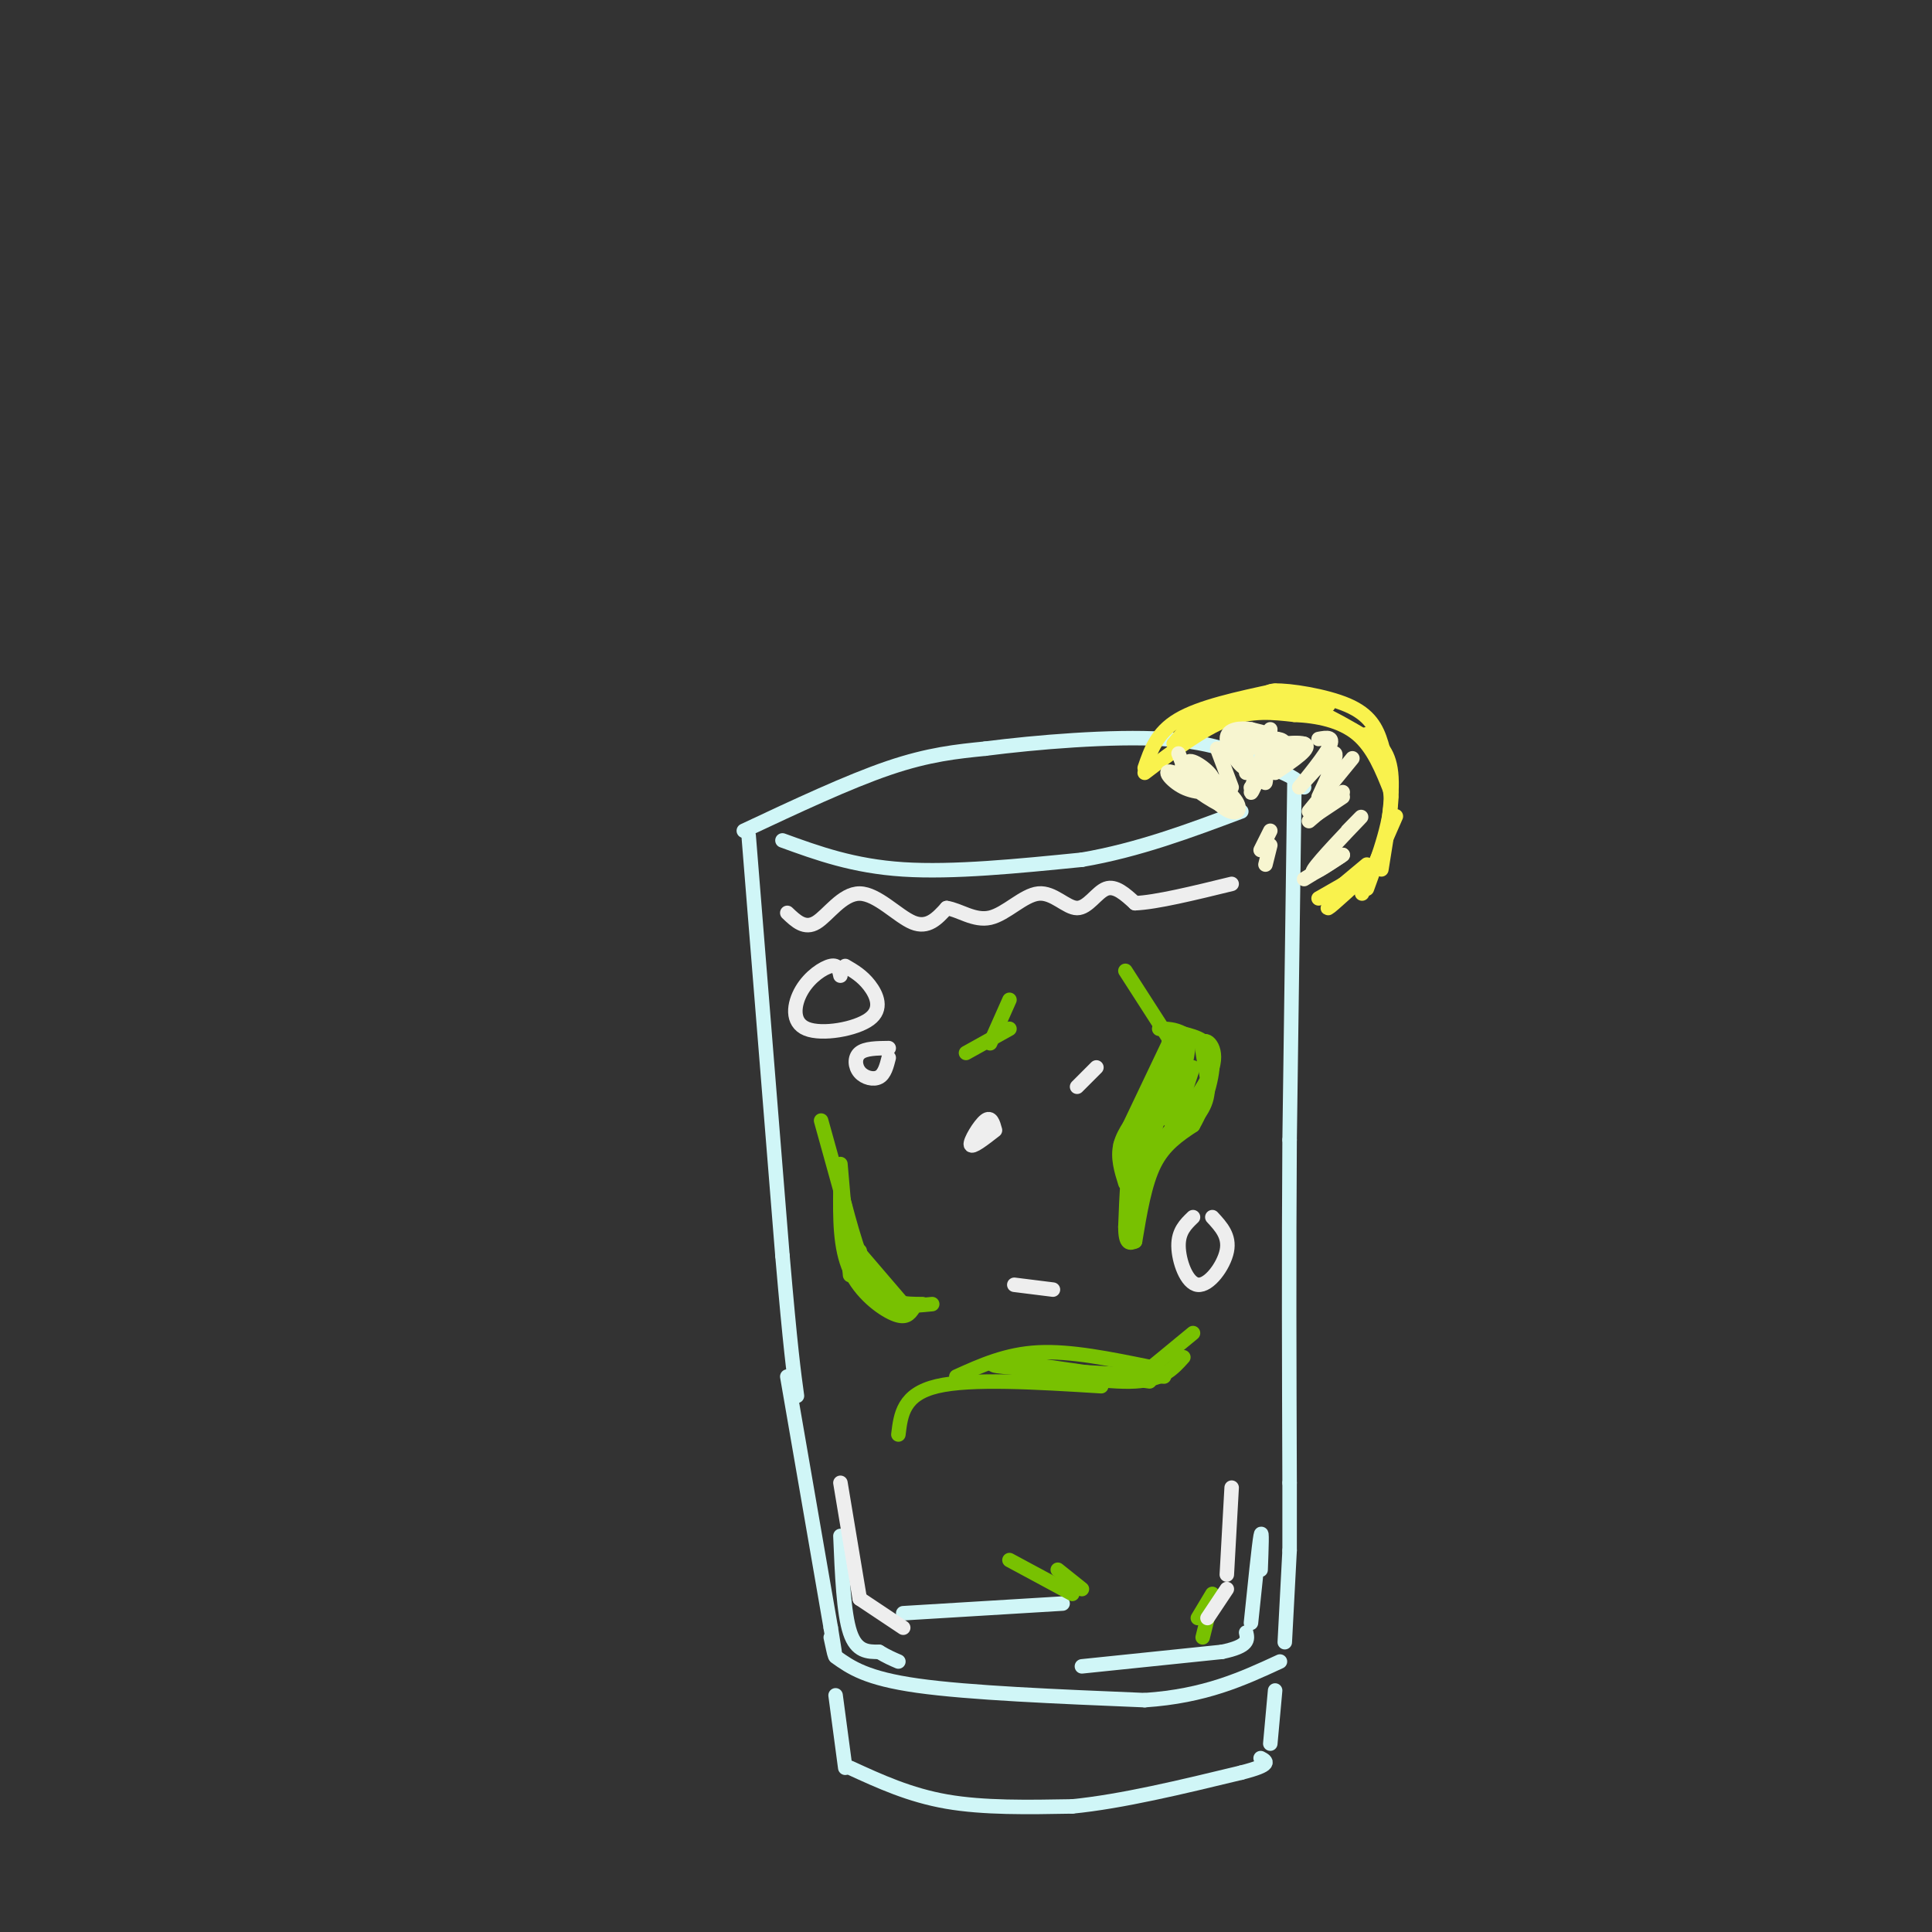 <svg viewBox='0 0 400 400' version='1.1' xmlns='http://www.w3.org/2000/svg' xmlns:xlink='http://www.w3.org/1999/xlink'><rect x="0" y="0" width="400" height="400" fill="#333333" stroke="none"/><g fill='none' stroke='rgb(208,246,247)' stroke-width='3' stroke-linecap='round' stroke-linejoin='round'><path d='M155,173c0.000,0.000 7.000,87.000 7,87'/><path d='M162,260c1.667,19.333 2.333,24.167 3,29'/><path d='M154,172c10.833,-5.083 21.667,-10.167 30,-13c8.333,-2.833 14.167,-3.417 20,-4'/><path d='M204,155c10.356,-1.333 26.244,-2.667 37,-2c10.756,0.667 16.378,3.333 22,6'/><path d='M263,159c4.833,1.667 5.917,2.833 7,4'/><path d='M268,162c0.000,0.000 -1.000,74.000 -1,74'/><path d='M267,236c-0.167,24.167 -0.083,47.583 0,71'/><path d='M267,307c0.000,14.167 0.000,14.083 0,14'/><path d='M163,285c0.000,0.000 9.000,52.000 9,52'/><path d='M172,337c1.500,9.000 0.750,5.500 0,2'/><path d='M173,343c3.167,2.250 6.333,4.500 17,6c10.667,1.500 28.833,2.250 47,3'/><path d='M237,352c12.500,-0.833 20.250,-4.417 28,-8'/><path d='M267,321c0.000,0.000 -1.000,19.000 -1,19'/><path d='M173,351c0.000,0.000 2.000,15.000 2,15'/><path d='M176,366c6.167,2.833 12.333,5.667 20,7c7.667,1.333 16.833,1.167 26,1'/><path d='M222,374c10.167,-1.000 22.583,-4.000 35,-7'/><path d='M257,367c6.500,-1.667 5.250,-2.333 4,-3'/><path d='M264,350c0.000,0.000 -1.000,11.000 -1,11'/><path d='M174,318c0.333,8.000 0.667,16.000 2,20c1.333,4.000 3.667,4.000 6,4'/><path d='M182,342c1.667,1.000 2.833,1.500 4,2'/><path d='M224,345c0.000,0.000 29.000,-3.000 29,-3'/><path d='M253,342c5.667,-1.167 5.333,-2.583 5,-4'/><path d='M261,325c0.167,-4.417 0.333,-8.833 0,-7c-0.333,1.833 -1.167,9.917 -2,18'/><path d='M162,174c7.333,2.667 14.667,5.333 25,6c10.333,0.667 23.667,-0.667 37,-2'/><path d='M224,178c11.667,-2.000 22.333,-6.000 33,-10'/><path d='M187,334c0.000,0.000 33.000,-2.000 33,-2'/></g>
<g fill='none' stroke='rgb(120,193,1)' stroke-width='3' stroke-linecap='round' stroke-linejoin='round'><path d='M233,201c0.000,0.000 9.000,14.000 9,14'/><path d='M242,215c0.333,5.500 -3.333,12.250 -7,19'/><path d='M235,234c-1.500,6.500 -1.750,13.250 -2,20'/><path d='M233,254c0.000,3.833 1.000,3.417 2,3'/><path d='M235,257c1.000,-6.000 2.000,-12.000 4,-16c2.000,-4.000 5.000,-6.000 8,-8'/><path d='M247,233c2.400,-4.133 4.400,-10.467 4,-14c-0.400,-3.533 -3.200,-4.267 -6,-5'/><path d='M245,214c-1.833,-1.000 -3.417,-1.000 -5,-1'/><path d='M242,216c0.000,0.000 -4.000,15.000 -4,15'/><path d='M242,218c-1.417,7.333 -2.833,14.667 -3,16c-0.167,1.333 0.917,-3.333 2,-8'/><path d='M243,221c0.667,-3.356 1.333,-6.711 1,-4c-0.333,2.711 -1.667,11.489 -2,14c-0.333,2.511 0.333,-1.244 1,-5'/><path d='M244,219c1.200,-2.600 2.400,-5.200 2,-2c-0.400,3.200 -2.400,12.200 -3,15c-0.600,2.800 0.200,-0.600 1,-4'/><path d='M247,221c-2.667,8.044 -5.333,16.089 -5,15c0.333,-1.089 3.667,-11.311 3,-12c-0.667,-0.689 -5.333,8.156 -10,17'/><path d='M235,241c-0.489,-0.289 3.289,-9.511 4,-10c0.711,-0.489 -1.644,7.756 -4,16'/><path d='M239,238c5.357,-6.369 10.714,-12.738 12,-17c1.286,-4.262 -1.500,-6.417 -2,-5c-0.500,1.417 1.286,6.405 1,10c-0.286,3.595 -2.643,5.798 -5,8'/><path d='M245,234c-1.167,1.167 -1.583,0.083 -2,-1'/><path d='M242,216c0.000,0.000 -10.000,21.000 -10,21'/><path d='M237,229c-2.167,2.667 -4.333,5.333 -5,8c-0.667,2.667 0.167,5.333 1,8'/><path d='M233,238c0.000,0.000 1.000,13.000 1,13'/><path d='M186,297c0.500,-4.167 1.000,-8.333 8,-10c7.000,-1.667 20.500,-0.833 34,0'/><path d='M198,285c5.167,-2.333 10.333,-4.667 17,-5c6.667,-0.333 14.833,1.333 23,3'/><path d='M210,282c0.000,0.000 28.000,4.000 28,4'/><path d='M211,282c-4.000,0.250 -8.000,0.500 -3,1c5.000,0.500 19.000,1.250 33,2'/><path d='M210,283c9.583,1.667 19.167,3.333 25,3c5.833,-0.333 7.917,-2.667 10,-5'/><path d='M238,283c-1.750,1.583 -3.500,3.167 -2,2c1.500,-1.167 6.250,-5.083 11,-9'/><path d='M170,232c0.000,0.000 5.000,18.000 5,18'/><path d='M174,241c0.000,0.000 2.000,23.000 2,23'/><path d='M174,246c-0.067,6.156 -0.133,12.311 2,17c2.133,4.689 6.467,7.911 9,9c2.533,1.089 3.267,0.044 4,-1'/><path d='M187,270c0.000,0.000 -12.000,-14.000 -12,-14'/><path d='M174,246c2.083,8.000 4.167,16.000 7,20c2.833,4.000 6.417,4.000 10,4'/><path d='M178,259c0.750,4.083 1.500,8.167 4,10c2.500,1.833 6.750,1.417 11,1'/><path d='M209,207c0.000,0.000 -4.000,9.000 -4,9'/><path d='M209,213c0.000,0.000 -9.000,5.000 -9,5'/><path d='M209,323c0.000,0.000 13.000,7.000 13,7'/><path d='M219,325c0.000,0.000 5.000,4.000 5,4'/><path d='M251,330c0.000,0.000 -3.000,5.000 -3,5'/><path d='M250,335c0.000,0.000 -1.000,4.000 -1,4'/></g>
<g fill='none' stroke='rgb(238,238,238)' stroke-width='3' stroke-linecap='round' stroke-linejoin='round'><path d='M163,189c1.804,1.720 3.607,3.440 6,2c2.393,-1.440 5.375,-6.042 9,-6c3.625,0.042 7.893,4.726 11,6c3.107,1.274 5.054,-0.863 7,-3'/><path d='M196,188c2.624,0.361 5.684,2.762 9,2c3.316,-0.762 6.889,-4.689 10,-5c3.111,-0.311 5.761,2.993 8,3c2.239,0.007 4.068,-3.284 6,-4c1.932,-0.716 3.966,1.142 6,3'/><path d='M235,187c4.333,-0.167 12.167,-2.083 20,-4'/><path d='M174,307c0.000,0.000 4.000,24.000 4,24'/><path d='M178,331c0.000,0.000 9.000,6.000 9,6'/><path d='M255,308c0.000,0.000 -1.000,18.000 -1,18'/><path d='M254,329c0.000,0.000 -4.000,6.000 -4,6'/><path d='M210,266c0.000,0.000 8.000,1.000 8,1'/><path d='M206,234c-0.400,-1.467 -0.800,-2.933 -2,-2c-1.200,0.933 -3.200,4.267 -3,5c0.200,0.733 2.600,-1.133 5,-3'/><path d='M227,221c-2.000,2.000 -4.000,4.000 -4,4c0.000,0.000 2.000,-2.000 4,-4'/><path d='M174,202c-0.239,-1.166 -0.478,-2.332 -2,-2c-1.522,0.332 -4.328,2.161 -6,5c-1.672,2.839 -2.211,6.689 1,8c3.211,1.311 10.172,0.084 13,-2c2.828,-2.084 1.522,-5.024 0,-7c-1.522,-1.976 -3.261,-2.988 -5,-4'/><path d='M184,217c-2.429,0.024 -4.857,0.048 -6,1c-1.143,0.952 -1.000,2.833 0,4c1.000,1.167 2.857,1.619 4,1c1.143,-0.619 1.571,-2.310 2,-4'/><path d='M247,252c-1.524,1.464 -3.048,2.929 -3,6c0.048,3.071 1.667,7.750 4,8c2.333,0.250 5.381,-3.929 6,-7c0.619,-3.071 -1.190,-5.036 -3,-7'/></g>
<g fill='none' stroke='rgb(249,242,77)' stroke-width='3' stroke-linecap='round' stroke-linejoin='round'><path d='M237,160c5.917,-4.500 11.833,-9.000 17,-11c5.167,-2.000 9.583,-1.500 14,-1'/><path d='M268,148c4.756,0.200 9.644,1.200 13,4c3.356,2.800 5.178,7.400 7,12'/><path d='M288,164c0.333,5.333 -2.333,12.667 -5,20'/><path d='M237,159c1.250,-3.667 2.500,-7.333 7,-10c4.500,-2.667 12.250,-4.333 20,-6'/><path d='M243,154c2.333,-2.833 4.667,-5.667 10,-7c5.333,-1.333 13.667,-1.167 22,-1'/><path d='M251,148c4.667,-2.000 9.333,-4.000 15,-3c5.667,1.000 12.333,5.000 19,9'/><path d='M265,146c-1.923,-1.435 -3.845,-2.869 -1,-3c2.845,-0.131 10.458,1.042 15,3c4.542,1.958 6.012,4.702 7,8c0.988,3.298 1.494,7.149 2,11'/><path d='M283,152c2.250,1.667 4.500,3.333 5,8c0.500,4.667 -0.750,12.333 -2,20'/><path d='M289,169c0.000,0.000 -7.000,16.000 -7,16'/><path d='M285,179c-4.667,4.333 -9.333,8.667 -10,9c-0.667,0.333 2.667,-3.333 6,-7'/><path d='M283,179c0.000,0.000 -6.000,5.000 -6,5'/><path d='M280,182c0.000,0.000 -7.000,4.000 -7,4'/></g>
<g fill='none' stroke='rgb(247,245,208)' stroke-width='3' stroke-linecap='round' stroke-linejoin='round'><path d='M244,156c1.153,3.022 2.305,6.044 4,7c1.695,0.956 3.932,-0.156 3,-2c-0.932,-1.844 -5.033,-4.422 -5,-3c0.033,1.422 4.201,6.844 7,9c2.799,2.156 4.228,1.044 3,-1c-1.228,-2.044 -5.114,-5.022 -9,-8'/><path d='M247,158c-2.284,-0.761 -3.493,1.338 -1,4c2.493,2.662 8.689,5.889 8,5c-0.689,-0.889 -8.262,-5.893 -11,-7c-2.738,-1.107 -0.639,1.684 2,3c2.639,1.316 5.820,1.158 9,1'/><path d='M252,155c0.000,0.000 3.000,8.000 3,8'/><path d='M263,151c-0.417,5.167 -0.833,10.333 -1,11c-0.167,0.667 -0.083,-3.167 0,-7'/><path d='M262,155c-0.844,1.311 -2.956,8.089 -3,9c-0.044,0.911 1.978,-4.044 4,-9'/><path d='M262,154c0.000,0.000 -4.000,1.000 -4,1'/><path d='M258,155c2.311,-0.333 10.089,-1.667 12,-1c1.911,0.667 -2.044,3.333 -6,6'/><path d='M270,154c-5.769,4.828 -11.537,9.656 -11,9c0.537,-0.656 7.381,-6.794 7,-9c-0.381,-2.206 -7.987,-0.478 -9,0c-1.013,0.478 4.568,-0.292 6,-1c1.432,-0.708 -1.284,-1.354 -4,-2'/><path d='M259,151c-2.013,-0.338 -5.045,-0.183 -5,2c0.045,2.183 3.166,6.396 4,6c0.834,-0.396 -0.619,-5.399 -1,-6c-0.381,-0.601 0.309,3.199 1,7'/><path d='M273,153c1.750,-0.321 3.500,-0.643 2,2c-1.500,2.643 -6.250,8.250 -6,8c0.250,-0.250 5.500,-6.357 7,-7c1.500,-0.643 -0.750,4.179 -3,9'/><path d='M280,157c0.000,0.000 -9.000,11.000 -9,11'/><path d='M278,164c0.000,0.000 -7.000,6.000 -7,6'/><path d='M278,165c0.000,0.000 -6.000,4.000 -6,4'/><path d='M279,172c1.978,-2.022 3.956,-4.044 2,-2c-1.956,2.044 -7.844,8.156 -9,10c-1.156,1.844 2.422,-0.578 6,-3'/><path d='M278,177c-0.333,0.333 -4.167,2.667 -8,5'/><path d='M263,172c0.000,0.000 -2.000,4.000 -2,4'/><path d='M263,175c0.000,0.000 -1.000,4.000 -1,4'/></g>
</svg>